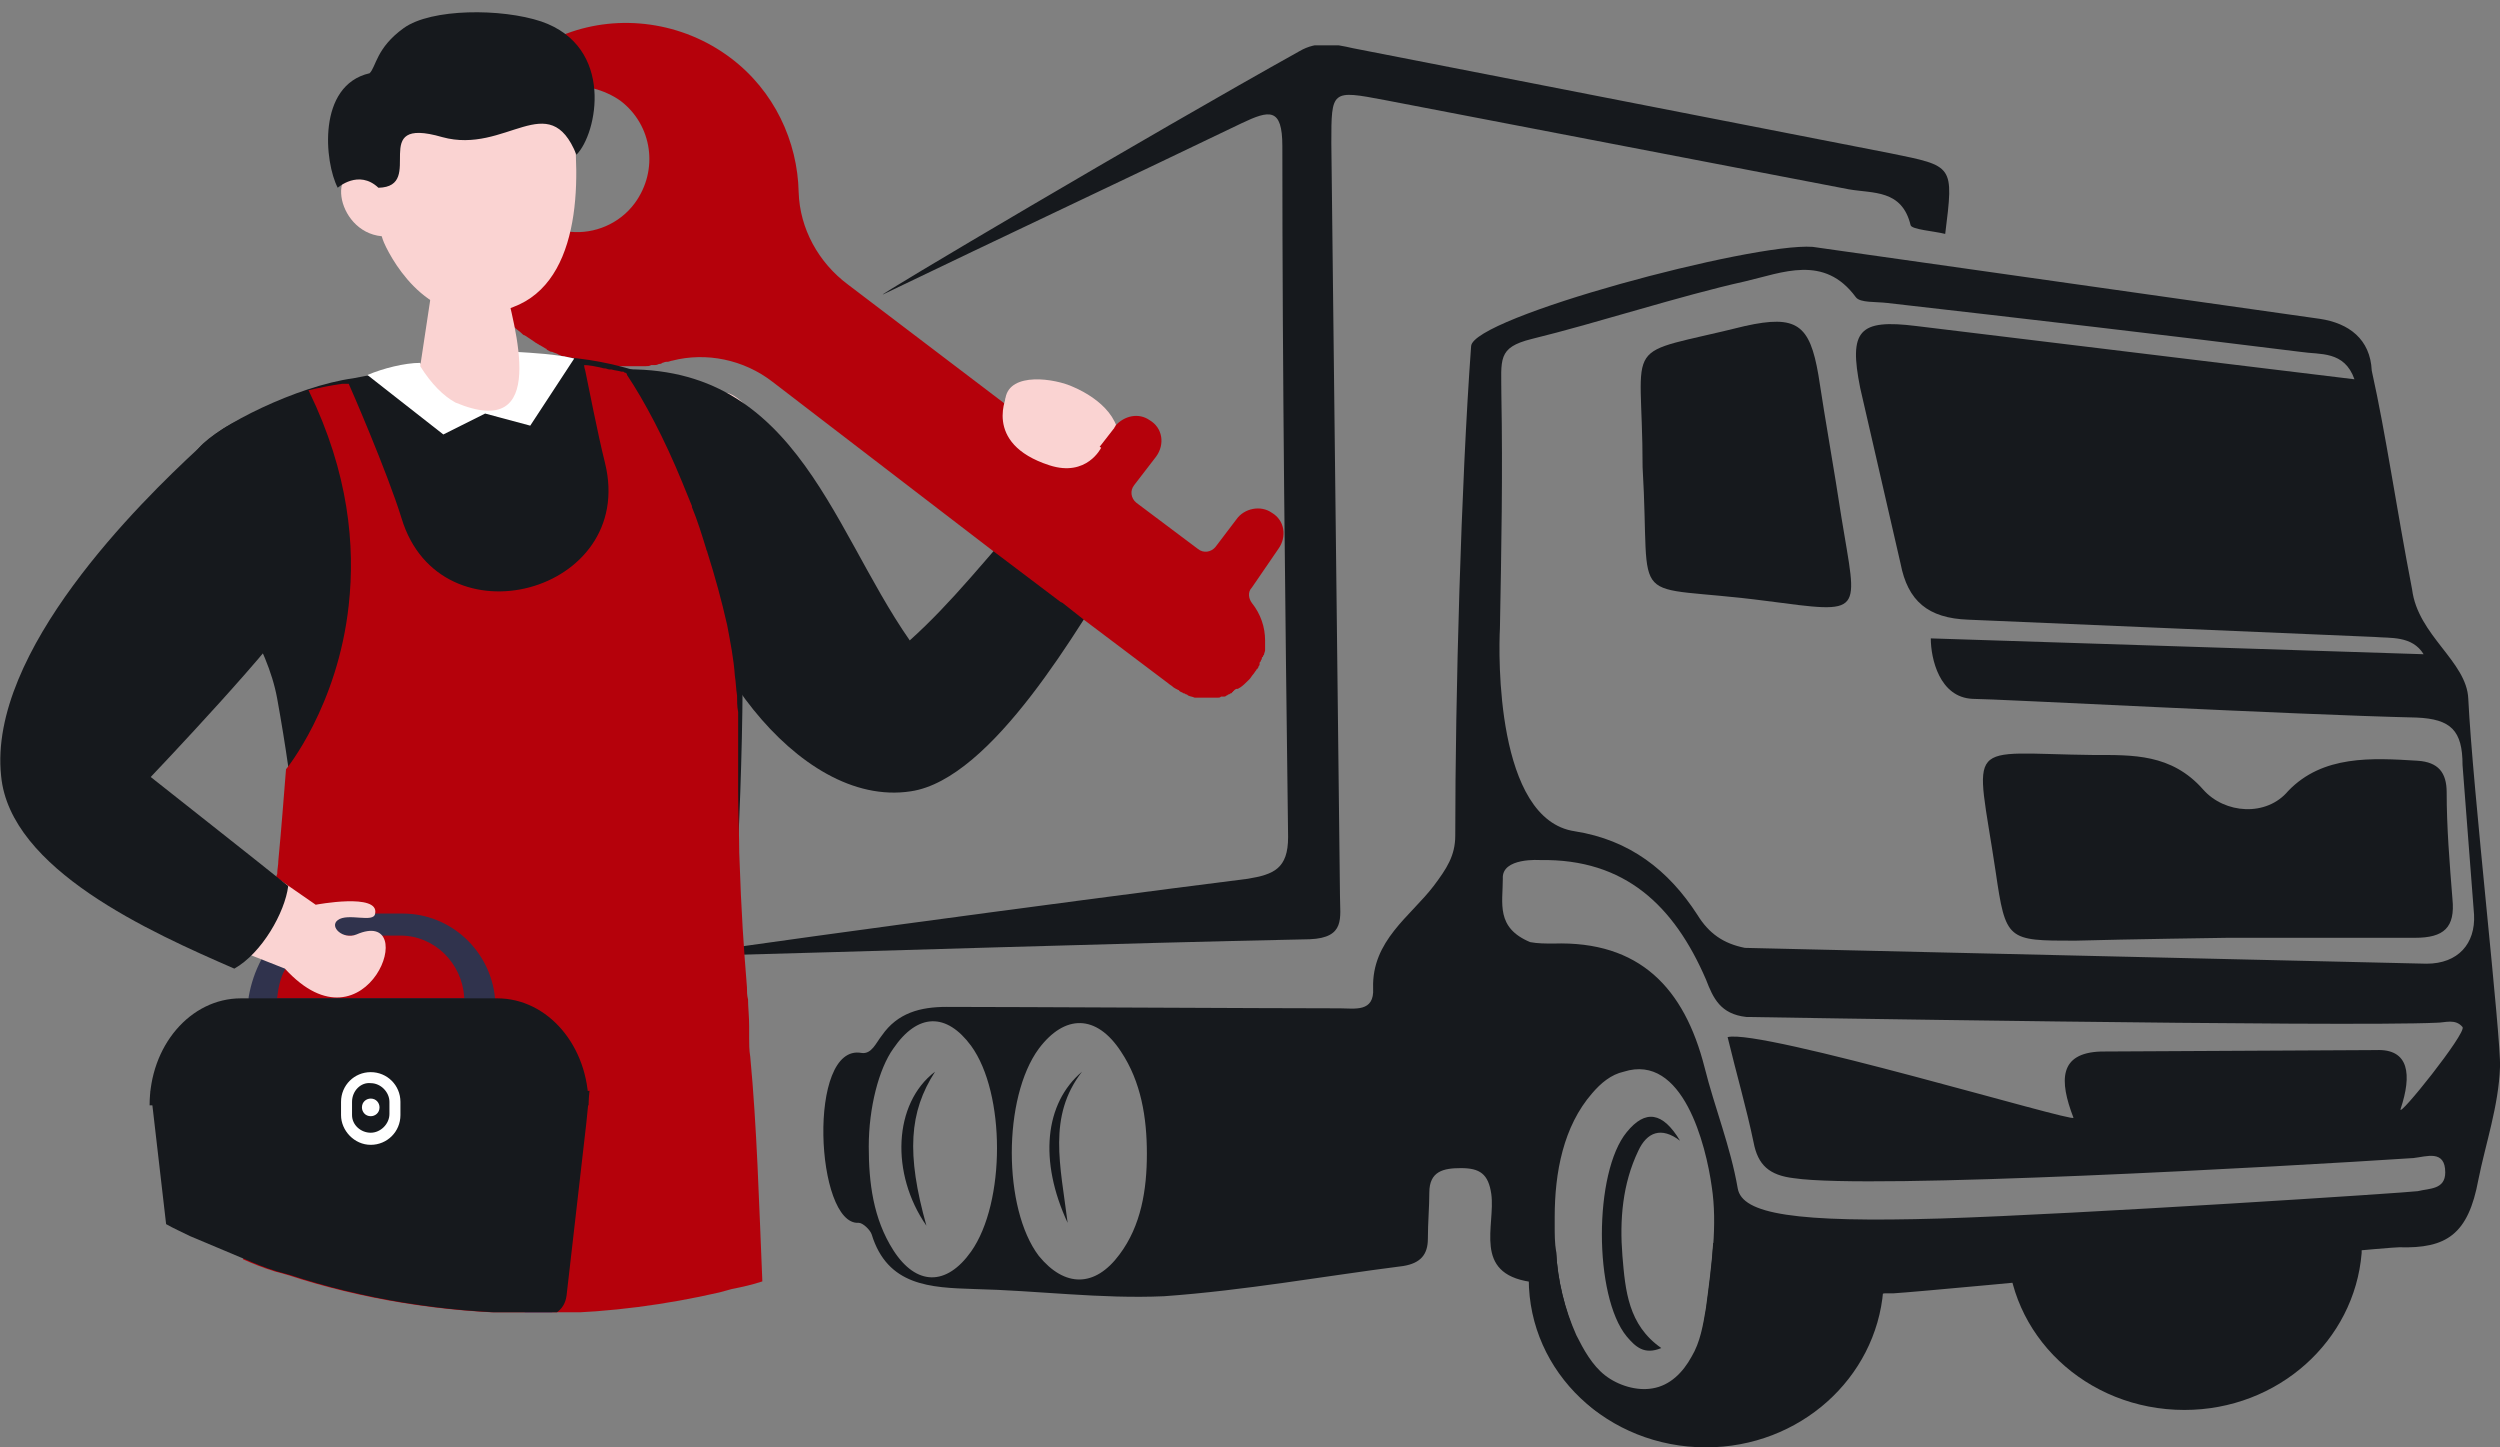 <?xml version="1.0" encoding="UTF-8"?> <svg xmlns="http://www.w3.org/2000/svg" width="133" height="77" viewBox="0 0 133 77" fill="none"><rect x="0" y="0" width="133" height="77" fill="#808080" stroke="none"/> <g clip-path="url(#clip0_521_231)"> <path d="M81.023 66.738L81.33 68.04C81.33 73.018 85.546 77 90.759 77C95.742 77 99.805 73.324 100.188 68.653C100.188 68.423 100.188 68.27 100.188 68.04V65.59L91.142 66.126C91.066 67.274 90.912 68.423 90.759 69.572C90.606 70.491 90.452 71.41 89.992 72.175C89.532 73.018 88.843 73.707 87.922 73.86C87.079 74.013 86.083 73.707 85.393 73.171C84.703 72.635 84.243 71.793 83.859 71.027C83.246 69.648 82.863 68.117 82.786 66.585L81.023 66.738Z" fill="#16191D"></path> <path d="M106.781 66.049C106.781 71.027 110.998 75.009 116.211 75.009C121.194 75.009 125.257 71.333 125.64 66.662C125.64 66.432 125.64 66.279 125.64 66.049V63.675L106.781 66.049Z" fill="#16191D"></path> <path d="M45.682 65.054C45.912 65.054 46.295 65.436 46.372 65.666C47.215 68.423 49.515 68.5 51.815 68.576C55.188 68.653 58.561 69.112 61.934 68.959C66.227 68.653 70.444 67.887 74.66 67.351C75.58 67.198 75.963 66.738 75.963 65.896C75.963 65.054 76.04 64.211 76.04 63.445C76.04 62.297 76.807 62.144 77.727 62.144C78.723 62.144 79.183 62.45 79.337 63.522C79.567 65.207 78.34 67.734 81.406 68.193C81.483 68.193 81.56 68.193 81.713 68.193C82.02 68.193 82.25 69.495 82.403 70.184C83.783 75.315 85.01 76.004 90.222 76.081C94.976 76.157 98.349 74.856 99.192 69.725C99.269 69.036 99.729 68.882 100.265 68.806C100.419 68.806 100.572 68.806 100.725 68.806C103.178 68.653 126.714 66.355 127.634 66.355C130.163 66.432 131.313 65.666 131.85 62.756C132.233 60.842 132.923 58.851 133 56.783C133.077 55.328 131.543 41.927 131.313 37.179C131.237 35.188 128.63 33.809 128.324 31.359C127.48 26.994 126.944 23.165 126.177 19.719C126.1 18.034 124.95 17.192 123.417 16.962L96.432 13.133C93.212 12.903 78.34 16.885 78.263 18.417C77.727 25.769 77.42 37.026 77.42 44.454C77.42 45.526 76.96 46.215 76.27 47.134C75.043 48.742 72.974 50.044 73.05 52.571C73.127 53.873 72.054 53.643 71.287 53.643C67.684 53.643 53.808 53.567 50.358 53.567C48.978 53.567 47.752 53.873 46.908 55.098C46.602 55.481 46.372 56.094 45.835 56.017C42.922 55.481 43.382 65.207 45.682 65.054ZM82.786 66.585C82.71 66.126 82.71 65.666 82.71 65.207C82.71 65.053 82.71 64.9 82.71 64.747C82.71 62.373 83.17 59.923 84.703 58.161C85.163 57.625 85.7 57.166 86.389 57.013C89.533 56.017 90.759 60.918 91.066 63.139C91.219 64.135 91.219 65.207 91.142 66.279C91.066 67.427 90.912 68.576 90.759 69.725C90.606 70.644 90.453 71.563 89.993 72.329C89.533 73.171 88.843 73.86 87.923 74.013C87.079 74.166 86.083 73.86 85.393 73.324C84.703 72.788 84.243 71.946 83.86 71.18C83.246 69.648 82.863 68.117 82.786 66.585ZM79.95 46.751C79.873 45.602 81.943 45.756 81.943 45.756C86.466 45.679 89.073 48.206 90.759 52.112C91.142 53.107 91.526 53.95 92.906 54.103C92.906 54.103 124.797 54.639 129.627 54.409C130.087 54.409 130.623 54.179 131.007 54.639C131.237 54.945 127.557 59.54 127.71 59.004C128.324 57.166 128.17 55.788 126.407 55.864L111.765 55.941C109.541 56.017 109.541 57.472 110.308 59.463C110.461 59.77 93.672 54.715 91.909 55.175C92.369 57.089 92.906 58.927 93.289 60.765C93.519 61.99 94.132 62.526 95.436 62.68C99.499 63.292 121.424 62.067 128.4 61.608C129.09 61.531 130.087 61.148 130.087 62.373C130.087 63.292 129.243 63.216 128.63 63.369C128.17 63.445 110.615 64.594 103.255 64.824C95.512 65.053 92.676 64.594 92.446 63.216C92.062 60.995 91.219 58.927 90.683 56.783C89.609 52.571 87.233 50.044 82.633 50.197C82.25 50.197 81.79 50.197 81.406 50.121C79.567 49.355 79.95 48.053 79.95 46.751ZM79.796 33.426C79.873 29.291 79.95 25.156 79.873 21.021C79.873 19.106 79.643 18.494 81.483 18.034C84.933 17.192 89.379 15.737 92.829 14.971C94.822 14.511 97.045 13.516 98.732 15.813C98.962 16.12 99.805 16.043 100.419 16.12C107.778 16.962 115.061 17.804 122.421 18.723C123.417 18.877 124.72 18.647 125.257 20.178L101.952 17.345C98.885 16.962 98.349 17.575 98.962 20.638L101.109 29.98C101.492 31.971 102.565 32.89 104.712 32.967L126.33 33.886C127.174 33.962 128.324 33.809 128.937 34.805L102.718 33.962C102.718 35.035 103.178 37.102 104.942 37.179C106.168 37.179 121.961 38.021 128.554 38.174C130.393 38.251 131.007 38.864 131.007 40.702L131.62 48.666C131.697 50.197 130.777 51.269 129.09 51.269L92.829 50.427C91.679 50.197 90.912 49.661 90.299 48.666C88.766 46.292 86.696 44.684 83.783 44.224C79.567 43.611 79.72 34.805 79.796 33.426ZM55.265 55.788C56.645 53.95 58.331 53.95 59.634 55.941C60.708 57.549 61.014 59.463 61.014 61.378C61.014 63.292 60.708 65.207 59.558 66.738C58.255 68.5 56.645 68.5 55.265 66.815C53.348 64.288 53.348 58.391 55.265 55.788ZM46.218 60.995C46.218 58.927 46.755 56.86 47.522 55.788C48.825 53.873 50.358 53.873 51.661 55.634C53.501 58.161 53.501 63.981 51.661 66.585C50.358 68.423 48.748 68.423 47.522 66.508C46.449 64.824 46.218 62.909 46.218 60.995Z" fill="#16191D"></path> <path d="M103.485 12.444C103.945 8.768 103.945 8.845 100.572 8.155L71.977 2.565C70.98 2.335 70.06 2.182 69.14 2.718C61.168 7.16 46.295 15.966 46.985 15.66C53.348 12.597 59.711 9.61 66.074 6.547C67.531 5.858 68.221 5.705 68.221 7.773C68.221 20.025 68.374 32.278 68.527 44.53C68.527 46.215 67.76 46.522 66.381 46.751C56.645 47.977 36.789 50.657 35.946 50.886C47.598 50.58 58.638 50.197 69.677 49.968C71.594 49.891 71.287 48.819 71.287 47.67C71.134 34.345 70.98 21.021 70.827 7.619C70.827 4.786 70.827 4.786 73.663 5.322L98.349 10.07C99.652 10.3 101.185 10.07 101.645 11.984C101.722 12.214 102.872 12.291 103.485 12.444Z" fill="#16191D"></path> <path d="M118.511 49.891C121.807 49.891 125.104 49.891 128.477 49.891C130.01 49.891 130.623 49.355 130.47 47.823C130.317 45.909 130.163 43.994 130.163 42.157C130.163 41.084 129.703 40.548 128.63 40.472C126.177 40.319 123.57 40.166 121.731 42.08C120.581 43.458 118.357 43.305 117.208 42.003C115.521 40.089 113.451 40.166 111.381 40.166C104.405 40.089 105.095 39.17 106.168 46.368C106.705 50.044 106.782 50.044 110.385 50.044C113.068 49.968 118.511 49.891 118.511 49.891Z" fill="#16191D"></path> <path d="M87.386 24.85C87.846 32.661 86.389 30.976 93.979 31.971C99.269 32.661 98.808 32.737 97.965 27.53C97.582 25.003 97.122 22.476 96.739 19.949C96.279 17.268 95.589 16.732 92.829 17.345C86.083 19.03 87.386 17.728 87.386 24.85Z" fill="#16191D"></path> <path d="M89.379 60.688C88.459 59.157 87.539 59.004 86.543 60.229C84.779 62.373 84.779 68.959 86.543 71.103C87.003 71.639 87.463 72.099 88.382 71.716C86.619 70.491 86.466 68.653 86.313 66.815C86.159 64.9 86.313 62.986 87.156 61.225C87.616 60.229 88.382 59.923 89.379 60.688Z" fill="#16191D"></path> <path d="M57.564 57.013C55.571 58.698 55.265 61.761 56.798 65.054C56.414 61.99 55.724 59.387 57.564 57.013Z" fill="#16191D"></path> <path d="M49.745 57.013C47.522 58.698 47.368 62.45 49.285 65.207C48.212 61.378 48.365 59.157 49.745 57.013Z" fill="#16191D"></path> </g> <g clip-path="url(#clip1_521_231)"> <path d="M37.221 25.399C39.679 31.492 41.435 40.75 48.575 40.105C53.666 39.636 58.992 27.391 59.402 24.169C59.987 22.411 58.465 21.18 57.119 20.595C56.124 20.126 53.725 19.774 53.491 21.18C53.257 22.587 56.007 24.227 56.417 25.692C56.007 25.34 49.336 36.062 48.048 34.891C46.468 33.484 40.733 20.653 38.45 20.887C34.295 21.297 38.45 24.286 37.221 25.399Z" fill="#FAD3D2"></path> <path d="M35.992 27.86C36.343 34.305 42.371 43.035 48.458 42.097C52.789 41.453 57.412 33.367 59.753 29.559C58.29 28.621 57.002 26.805 55.305 26.512C52.438 29.735 50.682 32.02 48.399 34.07C44.069 27.86 42.196 18.778 32.013 19.716C33.3 22.294 35.466 24.754 35.992 27.86Z" fill="#16191D"></path> <path d="M68.005 29.207C68.473 28.563 68.356 27.684 67.654 27.274C67.069 26.864 66.191 27.04 65.781 27.625L64.669 29.09C64.435 29.383 64.025 29.442 63.733 29.207L60.455 26.747C60.163 26.512 60.104 26.102 60.338 25.809L61.509 24.286C61.977 23.641 61.86 22.762 61.158 22.352C60.572 21.942 59.812 22.118 59.343 22.645C59.343 22.704 59.285 22.704 59.285 22.762L58.465 23.817L58.173 24.227C57.939 24.52 57.529 24.579 57.236 24.344L53.432 21.473L53.374 21.415L45.122 15.146C43.542 13.974 42.547 12.157 42.489 10.224C42.43 7.529 41.201 4.833 38.86 3.076C36.285 1.142 32.949 0.732 30.14 1.787C28.267 2.49 26.57 3.837 25.4 5.771C25.341 5.888 25.282 5.947 25.224 6.064C24.99 6.474 24.814 6.943 24.639 7.412C24.58 7.587 24.522 7.822 24.463 7.997C24.463 8.056 24.405 8.115 24.405 8.173C24.405 8.232 24.346 8.29 24.346 8.349C24.346 8.408 24.346 8.408 24.346 8.466C24.346 8.525 24.346 8.525 24.346 8.583C24.346 8.642 24.346 8.701 24.346 8.701C24.346 8.759 24.346 8.759 24.346 8.818C24.346 8.876 24.346 8.935 24.346 8.935C24.346 8.993 24.346 9.052 24.346 9.111C24.346 9.228 24.346 9.286 24.288 9.404C24.288 9.462 24.288 9.462 24.288 9.521C24.288 9.579 24.288 9.638 24.288 9.638C24.288 9.697 24.288 9.755 24.288 9.814C24.288 9.872 24.288 9.99 24.288 10.048C24.288 10.107 24.288 10.165 24.288 10.224C24.288 10.341 24.288 10.4 24.288 10.517C24.288 10.575 24.288 10.575 24.288 10.634C24.288 10.693 24.288 10.751 24.288 10.751C24.288 10.927 24.288 11.044 24.346 11.22C24.346 11.278 24.346 11.337 24.346 11.396C24.346 11.396 24.346 11.396 24.346 11.454V11.572C24.346 11.63 24.346 11.689 24.346 11.747V11.806C24.346 11.864 24.346 11.982 24.405 12.04C24.463 12.216 24.463 12.392 24.522 12.509C24.522 12.568 24.58 12.685 24.58 12.743C24.639 12.861 24.639 12.978 24.697 13.095V13.153V13.212C24.697 13.271 24.756 13.329 24.756 13.329C24.756 13.388 24.814 13.446 24.814 13.505C24.814 13.564 24.873 13.681 24.873 13.739C24.873 13.798 24.873 13.798 24.931 13.857C24.931 13.857 24.931 13.857 24.931 13.915C24.931 13.974 24.99 14.032 24.99 14.091C25.048 14.149 25.048 14.208 25.107 14.325C25.166 14.442 25.166 14.501 25.224 14.618C25.224 14.618 25.224 14.677 25.282 14.677C25.341 14.794 25.458 14.97 25.517 15.087C25.575 15.204 25.692 15.38 25.751 15.497C25.809 15.556 25.868 15.614 25.868 15.673C25.926 15.731 25.926 15.79 25.985 15.849C26.043 15.907 26.043 15.966 26.102 16.024C26.102 16.083 26.16 16.083 26.16 16.142C26.219 16.259 26.336 16.376 26.395 16.434C26.395 16.493 26.453 16.493 26.453 16.493C26.453 16.552 26.512 16.552 26.512 16.61L26.57 16.669C26.629 16.727 26.629 16.727 26.687 16.786C26.804 16.903 26.921 17.02 27.038 17.138C27.155 17.196 27.214 17.313 27.331 17.372L27.389 17.431C27.506 17.548 27.623 17.606 27.741 17.724C27.799 17.782 27.858 17.841 27.916 17.841C28.092 17.958 28.267 18.075 28.443 18.192C28.501 18.251 28.56 18.251 28.618 18.309C28.677 18.309 28.677 18.368 28.735 18.368C28.852 18.427 28.911 18.485 29.028 18.544C29.028 18.544 29.087 18.544 29.087 18.602C29.204 18.661 29.262 18.72 29.379 18.72C29.496 18.778 29.555 18.778 29.672 18.837C29.73 18.895 29.847 18.895 29.906 18.954H29.964H30.023C30.081 18.954 30.081 19.012 30.14 19.012C30.198 19.012 30.316 19.071 30.374 19.071C30.433 19.071 30.433 19.071 30.491 19.13C30.55 19.13 30.608 19.188 30.667 19.188C30.725 19.188 30.784 19.247 30.842 19.247C30.959 19.247 31.018 19.305 31.135 19.305C31.193 19.305 31.193 19.305 31.252 19.305C31.252 19.305 31.252 19.305 31.311 19.305C31.369 19.305 31.427 19.305 31.486 19.364C31.545 19.364 31.603 19.364 31.662 19.423C31.837 19.481 32.071 19.481 32.247 19.481C32.305 19.481 32.364 19.481 32.422 19.481C32.481 19.481 32.481 19.481 32.539 19.481C32.657 19.481 32.715 19.481 32.832 19.481C32.891 19.481 32.949 19.481 33.008 19.481C33.066 19.481 33.125 19.481 33.125 19.481C33.242 19.481 33.359 19.481 33.476 19.481C33.534 19.481 33.593 19.481 33.651 19.481C33.71 19.481 33.769 19.481 33.827 19.481H33.886C33.944 19.481 34.003 19.481 34.12 19.481C34.178 19.481 34.295 19.481 34.354 19.481C34.471 19.481 34.529 19.481 34.646 19.423C34.705 19.423 34.763 19.423 34.822 19.423C34.88 19.423 34.939 19.423 35.056 19.364C35.114 19.364 35.173 19.364 35.232 19.305C35.29 19.305 35.349 19.247 35.466 19.247C35.466 19.247 35.466 19.247 35.524 19.247C35.583 19.247 35.7 19.188 35.758 19.188C37.572 18.72 39.562 19.13 41.084 20.302L52.847 29.325L53.315 29.676L56.417 32.02L56.534 32.078L57.646 32.957L62.153 36.355C62.211 36.414 62.328 36.473 62.387 36.531C62.445 36.59 62.562 36.648 62.679 36.707C62.679 36.707 62.738 36.707 62.738 36.766C62.796 36.766 62.796 36.824 62.855 36.824C62.913 36.824 62.913 36.883 62.972 36.883C63.03 36.883 63.089 36.941 63.089 36.941C63.147 36.941 63.147 36.941 63.206 37C63.323 37.059 63.44 37.059 63.557 37.117H63.616C63.674 37.117 63.733 37.117 63.791 37.117C63.85 37.117 63.85 37.117 63.908 37.117C63.967 37.117 63.967 37.117 64.025 37.117C64.142 37.117 64.259 37.117 64.318 37.117C64.376 37.117 64.435 37.117 64.435 37.117H64.493H64.552C64.552 37.117 64.552 37.117 64.611 37.117C64.669 37.117 64.728 37.117 64.786 37.117C64.845 37.117 64.903 37.117 64.962 37.059H65.02H65.079H65.137C65.196 37.059 65.254 37 65.254 37C65.313 37 65.313 36.941 65.371 36.941C65.43 36.941 65.43 36.883 65.488 36.883C65.488 36.883 65.547 36.883 65.547 36.824C65.547 36.824 65.605 36.824 65.605 36.766C65.605 36.766 65.664 36.766 65.664 36.707C65.722 36.707 65.722 36.648 65.781 36.648C65.781 36.648 65.781 36.648 65.84 36.648C65.898 36.648 65.898 36.59 65.957 36.59C66.132 36.473 66.249 36.355 66.366 36.238C66.366 36.238 66.366 36.238 66.425 36.18L66.483 36.121C66.542 36.062 66.6 35.945 66.659 35.887C66.717 35.828 66.776 35.711 66.834 35.652C66.834 35.652 66.834 35.594 66.893 35.594C66.893 35.535 66.951 35.535 66.951 35.477C66.951 35.418 67.01 35.418 67.01 35.359V35.301C67.01 35.242 67.01 35.242 67.069 35.184C67.069 35.125 67.127 35.066 67.127 35.066C67.127 35.008 67.127 34.949 67.186 34.949C67.186 34.891 67.186 34.891 67.244 34.832C67.244 34.773 67.303 34.656 67.303 34.598V34.539C67.303 34.48 67.303 34.48 67.303 34.422V34.363V34.305C67.303 34.246 67.303 34.188 67.303 34.129V34.07C67.303 33.367 67.069 32.664 66.6 32.078C66.425 31.844 66.366 31.492 66.6 31.258L68.005 29.207ZM27.565 6.122C28.501 4.833 30.14 4.306 31.603 4.716C32.071 4.833 32.598 5.068 33.008 5.361C34.705 6.65 35.056 9.052 33.769 10.81C32.949 11.923 31.603 12.45 30.374 12.333C29.672 12.275 28.97 12.04 28.384 11.572C26.921 10.458 26.453 8.583 27.155 7.001C27.272 6.767 27.389 6.474 27.565 6.24C27.565 6.181 27.565 6.122 27.565 6.122Z" fill="#B5010B"></path> <path d="M14.748 37.176C15.626 42.039 16.153 46.667 15.918 51.413C15.802 53.347 15.567 55.28 15.158 57.331C23.761 58.444 38.626 49.773 38.743 58.269C38.626 50.945 41.201 27.215 37.514 21.415C31.603 17.782 25.516 18.837 18.786 20.126C15.802 20.536 11.588 22.645 10.593 23.817C9.305 25.34 9.832 27.098 10.886 29.09C12.114 31.492 14.221 34.246 14.748 37.176Z" fill="#16191D"></path> <path d="M27.448 18.72C28.384 18.778 29.555 18.837 30.55 19.071L28.209 22.645L25.809 22.001L23.585 23.114L19.547 19.95C20.366 19.598 21.537 19.305 22.356 19.305C23.351 21.59 27.799 23.172 27.448 18.72Z" fill="white"></path> <path d="M22.356 19.481C22.941 20.419 23.585 21.063 24.229 21.415C29.262 23.524 27.389 17.43 26.804 14.911L23.117 14.442L22.356 19.481Z" fill="#FAD3D2"></path> <path d="M20.308 12.568C20.308 12.568 20.366 12.802 20.542 13.153C21.244 14.56 23.527 18.075 27.623 16.2C31.135 14.56 30.901 8.759 30.315 5.361C26.804 7.939 21.654 3.369 19.84 9.286C17.265 8.29 17.791 12.333 20.308 12.568Z" fill="#FAD3D2"></path> <path d="M30.667 8.232C31.779 7.119 32.715 2.49 28.794 1.142C26.687 0.439 22.941 0.439 21.478 1.494C20.015 2.548 20.015 3.544 19.664 3.896C16.855 4.541 17.265 8.642 17.967 9.989C17.967 9.989 19.079 8.993 20.132 9.989C22.707 9.931 19.488 6.122 23.527 7.294C26.921 8.232 29.203 4.599 30.667 8.232Z" fill="#16191D"></path> <path d="M40.557 68.17C40.03 68.346 39.504 68.463 38.918 68.58C38.684 68.639 38.509 68.698 38.275 68.756C35.465 69.401 32.481 69.811 29.438 69.869C29.379 69.869 29.379 69.869 29.32 69.869C29.028 69.869 28.794 69.869 28.501 69.869C28.267 69.869 28.091 69.869 27.857 69.869C23.468 69.811 19.196 69.108 15.275 67.819C15.041 67.76 14.865 67.702 14.631 67.643C14.046 67.467 13.461 67.233 12.934 66.999C13.109 64.713 13.344 62.487 13.519 60.319C13.519 60.143 13.578 59.909 13.578 59.733C13.636 59.147 13.695 58.561 13.753 57.975C13.753 57.858 13.753 57.682 13.812 57.565C13.87 57.097 13.87 56.569 13.929 56.101C13.929 56.042 13.929 56.042 13.929 55.983C13.929 55.925 13.929 55.925 13.929 55.866C13.929 55.808 13.929 55.808 13.929 55.749C13.929 55.69 13.929 55.69 13.929 55.632C13.929 55.573 13.929 55.573 13.929 55.515C13.929 55.28 13.987 55.046 13.987 54.812C14.046 54.46 14.046 54.108 14.104 53.816C14.104 53.816 14.104 53.816 14.104 53.757C14.104 53.698 14.104 53.64 14.104 53.581V53.523C14.104 53.405 14.104 53.288 14.104 53.23C14.104 52.995 14.163 52.702 14.163 52.468C14.221 52.116 14.221 51.765 14.28 51.413C14.338 51.062 14.338 50.652 14.397 50.3C14.397 50.007 14.456 49.656 14.456 49.363C14.514 48.484 14.631 47.663 14.69 46.902V46.843C14.69 46.726 14.69 46.609 14.748 46.492C14.748 46.257 14.807 46.023 14.807 45.789C14.982 43.972 15.099 42.332 15.216 40.925C15.216 40.925 17.967 37.586 18.552 32.195C18.903 29.032 18.552 25.165 16.445 20.829C16.445 20.829 16.445 20.77 16.387 20.77C16.855 20.653 17.733 20.477 18.201 20.419H18.259H18.318C18.318 20.419 18.318 20.419 18.377 20.419H18.435H18.494C18.552 20.419 18.552 20.419 18.552 20.419C18.611 20.536 20.601 25.106 21.361 27.567C23.41 34.363 33.885 31.551 32.188 24.637C31.779 22.997 31.31 20.536 31.135 19.716C31.076 19.54 31.076 19.423 31.076 19.423C31.31 19.423 31.662 19.481 32.13 19.598H32.188C32.247 19.598 32.364 19.657 32.422 19.657C32.481 19.657 32.481 19.657 32.539 19.657C32.715 19.716 32.891 19.716 33.066 19.774C33.066 19.774 33.066 19.774 33.125 19.774C33.183 19.774 33.183 19.774 33.242 19.833C33.242 19.833 33.242 19.833 33.3 19.833C33.3 19.833 33.359 19.891 33.359 19.95C34.295 21.356 35.349 23.348 36.285 25.633C36.46 26.043 36.636 26.512 36.812 26.922V26.981C37.104 27.684 37.338 28.446 37.572 29.207C37.572 29.266 37.631 29.325 37.631 29.383C38.041 30.672 38.392 31.961 38.684 33.25C38.86 34.188 39.035 35.066 39.094 35.945C39.153 36.297 39.153 36.648 39.211 37C39.211 37.293 39.211 37.586 39.27 37.879C39.27 37.937 39.27 37.937 39.27 37.996V38.054C39.27 39.578 39.27 40.867 39.27 42.039C39.27 43.328 39.328 44.441 39.328 45.378C39.445 48.777 39.562 50.3 39.738 52.526C39.738 52.761 39.738 52.937 39.796 53.171C39.796 53.581 39.855 54.05 39.855 54.577C39.855 54.812 39.855 54.987 39.855 55.222C39.855 55.515 39.855 55.866 39.913 56.218C40.264 59.909 40.382 64.01 40.557 68.17Z" fill="#B5010B"></path> <path d="M29.379 69.811C29.087 69.811 28.852 69.811 28.56 69.811C28.326 69.811 28.15 69.811 27.916 69.811C28.209 68.112 28.501 66.413 28.677 65.475C28.969 66.823 29.203 68.287 29.379 69.811Z" fill="#372F88"></path> <path d="M26.336 53.112C26.102 50.593 23.995 48.601 21.42 48.601H18.143C18.026 48.601 17.909 48.601 17.791 48.601C17.148 48.66 16.562 48.835 16.036 49.07C15.509 49.304 14.982 49.714 14.573 50.124C14.338 50.359 14.104 50.652 13.929 51.003C13.578 51.648 13.344 52.351 13.227 53.054C13.227 53.23 13.227 53.347 13.227 53.523V54.694H26.336V53.523C26.336 53.405 26.336 53.23 26.336 53.112ZM15.919 50.71C16.27 50.417 16.621 50.183 17.031 50.007C17.382 49.89 17.791 49.773 18.201 49.773H21.303C23.117 49.773 24.58 51.237 24.697 53.054V53.112H14.748V53.054C14.807 52.526 14.924 51.999 15.158 51.589C15.392 51.296 15.626 50.945 15.919 50.71Z" fill="#30334D"></path> <path d="M31.369 57.975L31.194 59.733L30.14 68.932C30.082 69.342 29.906 69.635 29.555 69.869C29.496 69.869 29.496 69.869 29.438 69.869C29.145 69.869 28.911 69.869 28.619 69.869C28.384 69.869 28.209 69.869 27.975 69.869C23.585 69.811 19.313 69.108 15.392 67.819C15.158 67.76 14.982 67.702 14.748 67.643C14.163 67.467 13.578 67.233 13.051 66.999C12.056 66.588 11.12 66.178 10.125 65.768C9.657 65.534 9.247 65.358 8.837 65.124L8.018 58.034H31.369V57.975Z" fill="#16191D"></path> <path d="M7.959 58.803H31.311C31.311 55.649 29.145 53.112 26.453 53.112H12.817C10.125 53.112 7.959 55.649 7.959 58.803Z" fill="#16191D"></path> <path d="M19.723 60.905C20.601 60.905 21.303 60.202 21.303 59.323V58.62C21.303 57.741 20.601 57.038 19.723 57.038C18.845 57.038 18.143 57.741 18.143 58.62V59.323C18.143 60.143 18.845 60.905 19.723 60.905Z" fill="white"></path> <path d="M19.723 60.261C20.249 60.261 20.718 59.792 20.718 59.264V58.62C20.718 58.093 20.249 57.624 19.723 57.624C19.196 57.565 18.728 58.034 18.728 58.62V59.323C18.728 59.85 19.196 60.261 19.723 60.261Z" fill="#16191D"></path> <path d="M20.191 58.913C20.191 58.679 20.015 58.444 19.723 58.444C19.489 58.444 19.255 58.62 19.255 58.913C19.255 59.147 19.43 59.382 19.723 59.382C19.957 59.382 20.191 59.206 20.191 58.913Z" fill="white"></path> <path d="M2.224 43.093C3.863 47.253 10.417 49.656 15.158 51.531C19.547 56.335 22.473 48.191 18.962 49.714C18.259 50.007 17.499 49.304 17.967 48.953C18.494 48.542 19.898 49.128 19.957 48.601C20.191 47.488 16.796 48.132 16.796 48.132C16.562 47.956 4.565 39.695 3.804 39.168C3.804 39.168 0.644 38.699 2.224 43.093Z" fill="#FAD3D2"></path> <path d="M0.059 41.277C0.527 46.257 8.018 49.597 12.466 51.531C13.929 50.71 15.158 48.542 15.333 47.136C13.226 45.437 10.008 42.918 8.018 41.336C8.018 41.336 15.216 33.777 15.802 32.313C18.903 23.934 15.392 19.247 10.534 23.875C7.491 26.688 -0.644 34.656 0.059 41.277Z" fill="#16191D"></path> <path d="M53.608 20.946C53.608 20.946 52.203 23.582 55.832 24.754C57.822 25.399 58.583 23.817 58.583 23.817L53.608 20.946Z" fill="#FAD3D2"></path> </g> <defs> <clipPath id="clip0_521_231"> <rect width="97.054" height="74.588" fill="white" transform="translate(35.946 2.412)"></rect> </clipPath> <clipPath id="clip1_521_231"> <rect width="68.297" height="69.196" fill="white" transform="translate(0 0.615)"></rect> </clipPath> </defs> </svg> 